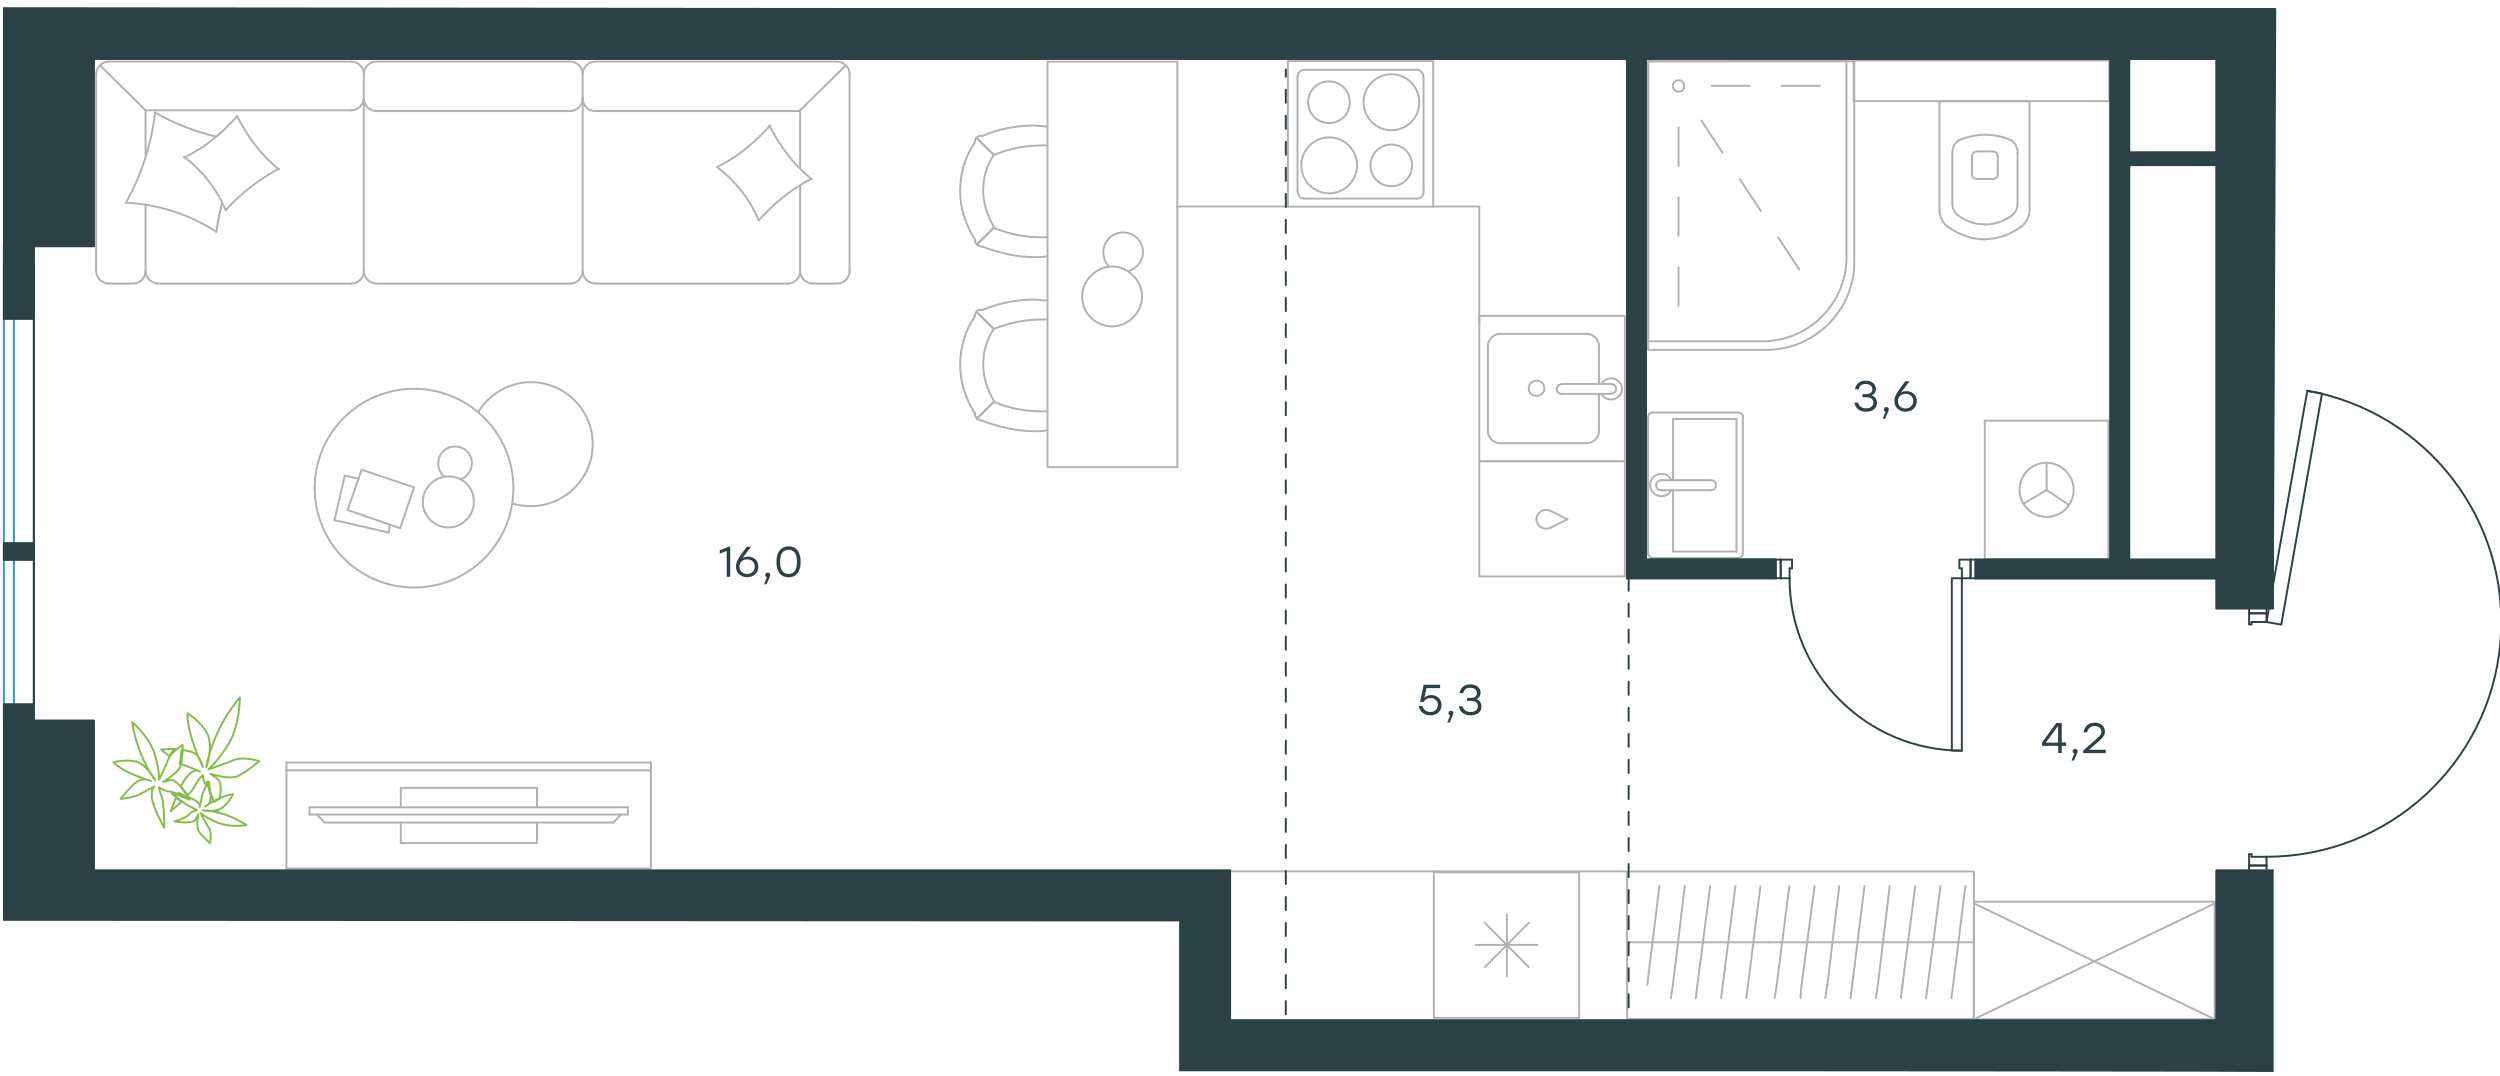 <?xml version="1.0" encoding="utf-8"?>
<!-- Generator: Adobe Illustrator 26.5.0, SVG Export Plug-In . SVG Version: 6.00 Build 0)  -->
<svg version="1.1" id="Слой_1" xmlns="http://www.w3.org/2000/svg" xmlns:xlink="http://www.w3.org/1999/xlink" x="0px" y="0px"
	 viewBox="0 0 1920 826.7" style="enable-background:new 0 0 1920 826.7;" xml:space="preserve">
<style type="text/css">
	.st0{fill:none;stroke:#B2B1B0;stroke-width:1.5;stroke-linecap:round;stroke-linejoin:round;stroke-miterlimit:22.926;}
	.st1{fill:none;stroke:#3996D2;stroke-width:1.5;stroke-linecap:round;stroke-linejoin:round;stroke-miterlimit:22.926;}
	.st2{fill:none;stroke:#2C4146;stroke-width:1.5;stroke-linecap:round;stroke-linejoin:round;stroke-miterlimit:10;}
	.st3{fill:none;stroke:#2C4146;stroke-width:1.5;stroke-linecap:round;stroke-linejoin:round;stroke-miterlimit:22.926;}
	
		.st4{fill:none;stroke:#2C4146;stroke-width:1.5;stroke-linecap:round;stroke-linejoin:round;stroke-miterlimit:22.926;stroke-dasharray:10,10,0,0,0,0;}
	.st5{fill:none;stroke:#84BC4A;stroke-width:1.5;stroke-linecap:round;stroke-linejoin:round;stroke-miterlimit:22.926;}
	.st6{fill:#2C4146;stroke:#2C4146;stroke-width:1.5;stroke-miterlimit:22.926;}
	.st7{fill:#2C4146;}
	.st8{display:none;}
	.st9{display:inline;fill:#2C4146;}
</style>
<rect x="1423.6" y="46.5" class="st0" width="196.3" height="31.2"/>
<g>
	<path class="st0" d="M1424.1,47v154.2c0,37.1-30.4,67.5-67.6,67.5h-90.8V47H1424.1z"/>
	<path class="st0" d="M1418.1,47v150.7c0,35.4-29,64.4-64.4,64.4h-87.8v-215L1418.1,47L1418.1,47z"/>
	<line class="st0" x1="1314.4" y1="65.9" x2="1343.8" y2="65.9"/>
	<line class="st0" x1="1368.2" y1="65.9" x2="1397.7" y2="65.9"/>
	<line class="st0" x1="1289.1" y1="97.8" x2="1289.1" y2="127.3"/>
	<line class="st0" x1="1289.1" y1="151.6" x2="1289.1" y2="181"/>
	<line class="st0" x1="1289.1" y1="205.4" x2="1289.1" y2="234.8"/>
	<line class="st0" x1="1306.7" y1="92.6" x2="1322.9" y2="117.3"/>
	<line class="st0" x1="1336.2" y1="137.6" x2="1352.4" y2="162.1"/>
	<line class="st0" x1="1365.7" y1="182.5" x2="1381.9" y2="207.1"/>
	<path class="st0" d="M1289.1,70.4c-2.5,0-4.4-2.1-4.4-4.4c0-2.5,2.1-4.4,4.4-4.4c2.5,0,4.4,2.1,4.4,4.4
		C1293.6,68.7,1291.6,70.4,1289.1,70.4z"/>
</g>
<line class="st0" x1="1559.3" y1="77.7" x2="1489.5" y2="77.7"/>
<g>
	<line class="st0" x1="1558.7" y1="161" x2="1558.7" y2="77.7"/>
	<line class="st0" x1="1499.4" y1="117.1" x2="1499.4" y2="156.4"/>
	<line class="st0" x1="1549.5" y1="156.4" x2="1549.5" y2="117.1"/>
	<line class="st0" x1="1514.5" y1="119.3" x2="1514.5" y2="133.7"/>
	<line class="st0" x1="1534.3" y1="133.7" x2="1534.3" y2="119.3"/>
	<line class="st0" x1="1530.5" y1="116.3" x2="1518.4" y2="116.3"/>
	<line class="st0" x1="1489.5" y1="77.7" x2="1489.5" y2="161"/>
	<line class="st0" x1="1518.4" y1="137.5" x2="1530.5" y2="137.5"/>
	<path class="st0" d="M1495.6,173.9c8.4,6,18.3,9.9,28.1,9.9c0,0,0,0,0.8,0"/>
	<path class="st0" d="M1518.4,116.3c-2.3,0-3.7,1.5-3.7,3.7"/>
	<path class="st0" d="M1504,108c-3.1,2.3-4.5,5.3-4.5,9.1"/>
	<path class="st0" d="M1514.5,133.7c0,2.3,1.5,3.7,3.7,3.7"/>
	<path class="st0" d="M1504,165.5c6.1,4.5,12.9,6.8,20.5,6.8"/>
	<path class="st0" d="M1530.5,137.5c2.3,0,3.7-1.5,3.7-3.7"/>
	<path class="st0" d="M1534.3,120.1c0-2.3-1.5-3.7-3.7-3.7"/>
	<path class="st0" d="M1549.5,117.1c0-3.7-1.5-6.8-4.5-9.1"/>
	<path class="st0" d="M1544.9,108c-6.1-3.1-13.6-4.5-20.5-4.5s-13.6,1.5-20.5,4.5"/>
	<path class="st0" d="M1544.9,165.5c3.1-2.3,4.5-5.3,4.5-9.1"/>
	<path class="st0" d="M1523.8,183.7L1523.8,183.7c10.7,0,20.5-3.7,28.8-9.9"/>
	<path class="st0" d="M1489.5,161c0,5.3,2.3,9.9,6.1,12.9"/>
	<path class="st0" d="M1552.6,173.9c3.7-3.1,6.1-7.6,6.1-12.9"/>
	<path class="st0" d="M1524.4,172.4L1524.4,172.4c7.6,0,14.4-2.3,20.5-6.8"/>
	<path class="st0" d="M1499.4,156.4c0,3.7,1.5,6.8,4.5,9.1"/>
</g>
<g>
	<line class="st0" x1="1333.6" y1="423.6" x2="1284.9" y2="423.6"/>
	<line class="st0" x1="1284.9" y1="423.6" x2="1284.9" y2="376.5"/>
	<line class="st0" x1="1284.9" y1="368.8" x2="1284.9" y2="321.8"/>
	<line class="st0" x1="1333.6" y1="321.8" x2="1333.6" y2="423.6"/>
	<line class="st0" x1="1284.9" y1="321.8" x2="1333.6" y2="321.8"/>
	<line class="st0" x1="1265.7" y1="320.2" x2="1265.7" y2="425.2"/>
	<line class="st0" x1="1334.7" y1="316.8" x2="1269.5" y2="316.8"/>
	<line class="st0" x1="1338.5" y1="425.2" x2="1338.5" y2="320.2"/>
	<line class="st0" x1="1269.5" y1="428.5" x2="1334.7" y2="428.5"/>
	<path class="st0" d="M1334.7,428.5c2.3,0,3.7-1.3,3.7-3.3"/>
	<path class="st0" d="M1338.6,320.2c0-2-1.5-3.3-3.7-3.3"/>
	<path class="st0" d="M1269.5,316.8c-2.3,0-3.7,1.3-3.7,3.3"/>
	<path class="st0" d="M1265.7,425.2c0,1.3,1.5,3.3,3.7,3.3"/>
	<line class="st0" x1="1314.1" y1="368.8" x2="1276.4" y2="368.8"/>
	<line class="st0" x1="1276.4" y1="376.5" x2="1314.1" y2="376.5"/>
	<path class="st0" d="M1314.1,368.8L1314.1,368.8c2.2,0,3.8,1.7,3.8,3.8c0,2.2-1.7,3.8-3.8,3.8l0,0"/>
	<path class="st0" d="M1283.5,376.5c-1.5,2.9-4.4,4.6-7.6,4.6c-4.7,0-8.6-3.8-8.6-8.6s3.8-8.6,8.6-8.6c3.3,0,6.1,1.8,7.6,4.6"/>
	<path class="st0" d="M1276.4,376.5c-0.2,0-0.4,0.1-0.6,0.1c-2.2,0-3.9-1.8-3.9-3.9c0-2.2,1.8-3.9,3.9-3.9c0.2,0,0.4,0,0.6,0"/>
</g>
<g>
	<line class="st0" x1="1619.2" y1="323.1" x2="1524.3" y2="323.1"/>
	<g>
		<line class="st0" x1="1524.3" y1="429.4" x2="1524.3" y2="323.1"/>
		<line class="st0" x1="1590.7" y1="429.4" x2="1619.2" y2="429.4"/>
		<line class="st0" x1="1524.3" y1="429.4" x2="1619.2" y2="429.4"/>
		<line class="st0" x1="1571.8" y1="376.3" x2="1588.8" y2="387.8"/>
		<line class="st0" x1="1571.8" y1="376.3" x2="1571.8" y2="355.4"/>
		<line class="st0" x1="1571.8" y1="376.3" x2="1553.9" y2="386.9"/>
		<path class="st0" d="M1571.8,355.4c-11.5,0-20.8,9.4-20.8,20.8s9.4,20.8,20.8,20.8c11.5,0,20.8-9.4,20.8-20.8
			C1592.6,365.3,1583.3,355.4,1571.8,355.4z"/>
		<line class="st0" x1="1619.2" y1="429.4" x2="1619.2" y2="323"/>
	</g>
</g>
<g>
	<line class="st0" x1="256.9" y1="399.5" x2="264.8" y2="365.3"/>
	<line class="st0" x1="264.8" y1="365.3" x2="275.5" y2="367.6"/>
	<line class="st0" x1="299.6" y1="402.9" x2="298.4" y2="409"/>
	<line class="st0" x1="298.4" y1="409" x2="256.9" y2="399.5"/>
	<line class="st0" x1="267" y1="391.7" x2="277.7" y2="360.8"/>
	<line class="st0" x1="277.7" y1="360.8" x2="318" y2="374.3"/>
	<line class="st0" x1="318" y1="374.3" x2="307.3" y2="405.7"/>
	<line class="st0" x1="307.3" y1="405.7" x2="267" y2="391.7"/>
	<ellipse class="st0" cx="318" cy="374.9" rx="76.3" ry="76.3"/>
	<path class="st0" d="M344.3,365.9c-10.7,0-19.6,9-19.6,19.6c0,10.7,9,19.6,19.6,19.6c10.7,0,19.6-9,19.6-19.6
		C364,374.3,355.6,365.9,344.3,365.9z"/>
	<path class="st0" d="M341,365.9c-2.8-2.3-4.4-6.2-4.4-10.1c0-7.3,5.6-12.9,12.9-12.9s12.9,5.6,12.9,12.9c0,5.6-3.4,10.1-8.4,12.3"
		/>
	<path class="st0" d="M367.3,316.5c8.4-14,24.1-23,40.3-23c26.3,0,47.6,21.3,47.6,47.6c0,26.3-21.3,47.6-47.6,47.6
		c-4.6,0-9.4-0.5-14-1.9"/>
</g>
<g>
	<g>
		<line class="st0" x1="499.9" y1="591.6" x2="220" y2="591.6"/>
		<polyline class="st0" points="220,585.6 220,667 499.9,667 499.9,585.6 		"/>
		<line class="st0" x1="499.9" y1="585.6" x2="220" y2="585.6"/>
	</g>
	<g>
		<polyline class="st0" points="307.8,631.7 307.8,647.5 412.4,647.5 412.4,631.7 		"/>
		<line class="st0" x1="412.4" y1="620" x2="412.4" y2="605.1"/>
		<line class="st0" x1="412.4" y1="605.1" x2="307.8" y2="605.1"/>
		<line class="st0" x1="307.8" y1="605.1" x2="307.8" y2="620"/>
		<line class="st0" x1="482.2" y1="620" x2="482.2" y2="625.6"/>
		<line class="st0" x1="249.3" y1="631.7" x2="243.3" y2="625.6"/>
		<line class="st0" x1="477" y1="625.6" x2="471" y2="631.7"/>
		<line class="st0" x1="237.7" y1="625.6" x2="482.2" y2="625.6"/>
		<line class="st0" x1="482.2" y1="620" x2="237.7" y2="620"/>
		<line class="st0" x1="237.7" y1="620" x2="237.7" y2="625.6"/>
		<line class="st0" x1="471" y1="631.7" x2="249.3" y2="631.7"/>
	</g>
</g>
<g>
	<line class="st0" x1="73.8" y1="56.8" x2="73.8" y2="208.2"/>
	<line class="st0" x1="288.9" y1="217.8" x2="438" y2="217.8"/>
	<line class="st0" x1="457" y1="217.8" x2="605.1" y2="217.8"/>
	<line class="st0" x1="643" y1="47.3" x2="457" y2="47.3"/>
	<line class="st0" x1="83.4" y1="217.8" x2="102.3" y2="217.8"/>
	<line class="st0" x1="111.8" y1="208.2" x2="111.8" y2="157.2"/>
	<line class="st0" x1="111.8" y1="84.7" x2="269.9" y2="84.7"/>
	<line class="st0" x1="614.5" y1="84.7" x2="614.5" y2="128.9"/>
	<line class="st0" x1="624" y1="217.8" x2="643" y2="217.8"/>
	<line class="st0" x1="652.5" y1="208.2" x2="652.5" y2="56.8"/>
	<line class="st0" x1="77.1" y1="50.5" x2="111.8" y2="84.7"/>
	<line class="st0" x1="614.5" y1="84.7" x2="649.7" y2="50.1"/>
	<line class="st0" x1="279.4" y1="75.8" x2="279.4" y2="56.8"/>
	<line class="st0" x1="447.5" y1="208.2" x2="447.5" y2="75.8"/>
	<line class="st0" x1="279.4" y1="208.2" x2="279.4" y2="75.8"/>
	<line class="st0" x1="447.5" y1="75.8" x2="447.5" y2="56.8"/>
	<line class="st0" x1="121.4" y1="217.8" x2="269.9" y2="217.8"/>
	<line class="st0" x1="269.9" y1="47.3" x2="83.4" y2="47.3"/>
	<line class="st0" x1="288.9" y1="85.3" x2="438" y2="85.3"/>
	<line class="st0" x1="438" y1="47.3" x2="288.9" y2="47.3"/>
	<line class="st0" x1="457" y1="85.3" x2="614.5" y2="85.3"/>
	<line class="st0" x1="614.5" y1="142.3" x2="614.5" y2="208.2"/>
	<line class="st0" x1="111.8" y1="119.4" x2="111.8" y2="84.7"/>
	<path class="st0" d="M83.4,47.3c-5,0-9.5,4.4-9.5,9.5"/>
	<path class="st0" d="M652.5,56.8c0-5-4.4-9.5-9.5-9.5"/>
	<path class="st0" d="M605.1,217.8c5,0,9.5-4.4,9.5-9.5"/>
	<path class="st0" d="M73.8,208.2c0,5,4.4,9.5,9.5,9.5"/>
	<path class="st0" d="M102.3,217.8c5,0,9.5-4.4,9.5-9.5"/>
	<path class="st0" d="M111.8,208.2c0,5,4.4,9.5,9.5,9.5"/>
	<path class="st0" d="M438,217.8c5,0,9.5-4.4,9.5-9.5"/>
	<path class="st0" d="M279.4,208.2c0,5,4.4,9.5,9.5,9.5"/>
	<path class="st0" d="M269.9,217.8c5,0,9.5-4.4,9.5-9.5"/>
	<path class="st0" d="M614.5,208.2c0,5,4.4,9.5,9.5,9.5"/>
	<path class="st0" d="M643,217.8c5,0,9.5-4.4,9.5-9.5"/>
	<path class="st0" d="M269.9,84.7c5,0,9.5-4.4,9.5-9.5"/>
	<path class="st0" d="M279.4,56.8c0-5-4.4-9.5-9.5-9.5"/>
	<path class="st0" d="M279.4,75.8c0,5,4.4,9.5,9.5,9.5"/>
	<path class="st0" d="M288.9,47.3c-5,0-9.5,4.4-9.5,9.5"/>
	<path class="st0" d="M438,85.3c5,0,9.5-4.7,9.5-10.1"/>
	<path class="st0" d="M447.5,56.8c0-5-4.4-9.5-9.5-9.5"/>
	<path class="st0" d="M447.5,75.8c0,5,4.4,9.5,9.5,9.5"/>
	<path class="st0" d="M457,47.3c-5,0-9.5,4.4-9.5,9.5"/>
	<path class="st0" d="M623.4,137.3c-15.7,7.8-29,19-40.7,31.9"/>
	<path class="st0" d="M582.7,169.2c-6.7-16.2-17.9-30.2-31.9-40.8"/>
	<path class="st0" d="M550.8,128.3c15.7-7.8,29-19,40.7-31.9"/>
	<path class="st0" d="M591,96.5c7.8,15.7,18.4,29.6,31.9,40.8"/>
	<path class="st0" d="M214,129.5c-15.1,8.4-29,19-40.7,31.9"/>
	<path class="st0" d="M173.3,161.3c-6.7-16.2-17.9-30.2-31.9-40.8"/>
	<path class="st0" d="M141.4,121.1c15.7-7.8,29-18.4,40.7-31.9"/>
	<path class="st0" d="M182.2,89.3c7.8,15.7,18.4,29.6,31.9,40.8"/>
	<path class="st0" d="M170.5,155.7c-1.7,7.3-3.4,15.1-4.4,22.4"/>
	<path class="st0" d="M166.1,178c-20.7-13.4-44.7-21.2-69.3-22.3"/>
	<path class="st0" d="M96.8,155.7c11.7-21.2,19.5-44.7,22.3-69.3"/>
	<path class="st0" d="M119.1,86.4c14.5,8.4,30.2,14.5,46.4,18.4"/>
	<path class="st0" d="M447.5,208.2c0,5,4.4,9.5,9.5,9.5"/>
</g>
<g>
	<line class="st0" x1="1212.8" y1="669.9" x2="1212.8" y2="781.7"/>
	<line class="st0" x1="1157.3" y1="702.2" x2="1157.3" y2="749.9"/>
	<line class="st0" x1="1140.4" y1="742.7" x2="1174.1" y2="708.8"/>
	<line class="st0" x1="1140.4" y1="708.8" x2="1174.1" y2="742.7"/>
	<line class="st0" x1="1133.3" y1="725.7" x2="1180.7" y2="725.7"/>
	<line class="st0" x1="1212.8" y1="781.7" x2="1101.2" y2="781.7"/>
	<line class="st0" x1="1101.2" y1="669.9" x2="1101.2" y2="781.7"/>
	<line class="st0" x1="1212.8" y1="669.9" x2="1101.2" y2="669.9"/>
</g>
<g>
	<rect x="1136.1" y="242.6" class="st0" width="111.8" height="111.6"/>
	<line class="st0" x1="1199.4" y1="302.5" x2="1236.8" y2="302.5"/>
	<line class="st0" x1="1228" y1="294.9" x2="1228" y2="265.6"/>
	<line class="st0" x1="1142.7" y1="265.6" x2="1142.7" y2="331.2"/>
	<line class="st0" x1="1228" y1="331.2" x2="1228" y2="302.5"/>
	<line class="st0" x1="1152" y1="340.4" x2="1218.6" y2="340.4"/>
	<line class="st0" x1="1236.8" y1="294.9" x2="1199.4" y2="294.9"/>
	<line class="st0" x1="1218.6" y1="256.4" x2="1152" y2="256.4"/>
	<path class="st0" d="M1199.4,302.5L1199.4,302.5c-2.2,0-3.8-1.6-3.8-3.7c0-2.2,1.7-3.7,3.8-3.7"/>
	<path class="st0" d="M1218.6,256.4c4.9,0,9.4,4.3,9.4,9.2"/>
	<path class="st0" d="M1229.7,294.9c1.7-2.7,4.4-4.3,7.7-4.3c4.4,0,8.3,3.7,8.3,8.1s-3.8,8.1-8.3,8.1c-3.3,0-6-1.6-7.7-4.3"/>
	<path class="st0" d="M1152,340.4c-4.9,0-9.4-4.3-9.4-9.2"/>
	<path class="st0" d="M1228,331.2c0,4.8-4.4,9.2-9.4,9.2"/>
	<path class="st0" d="M1142.7,265.6c0-4.8,4.4-9.2,9.4-9.2"/>
	<path class="st0" d="M1236.8,294.9h0.6c2.2,0,3.8,1.6,3.8,3.7c0,2.2-1.7,3.7-3.8,3.7h-0.6"/>
	<path class="st0" d="M1180.1,304.1c3.3,0,6-2.7,6-5.9c0-3.3-2.8-5.9-6-5.9c-3.4,0-6,2.7-6,5.9
		C1174,301.9,1176.8,304.1,1180.1,304.1z"/>
</g>
<g>
	<path class="st0" d="M1036.6,78.5c0-8.9-7.1-16-16-16c-8.8,0-16,7.2-16,16c0,8.9,7.1,16,16,16S1036.6,87.9,1036.6,78.5z"/>
	<path class="st0" d="M1042.2,127c0-11.6-9.4-21.5-21.4-21.5c-11.5,0-21.4,9.4-21.4,21.5c0,11.6,9.4,21.5,21.4,21.5
		C1032.3,148.6,1042.2,138.7,1042.2,127z"/>
	<path class="st0" d="M1084.5,127c0-8.9-7.1-16-16-16c-8.8,0-16,7.2-16,16c0,8.9,7.1,16,16,16C1077.4,143.1,1084.5,135.9,1084.5,127
		z"/>
	<path class="st0" d="M1090,78.5c0-11.6-9.4-21.5-21.4-21.5c-11.5,0-21.4,9.4-21.4,21.5c0,11.6,9.4,21.5,21.4,21.5
		S1090,90.6,1090,78.5z"/>
	<line class="st0" x1="996.5" y1="147" x2="996.5" y2="59.2"/>
	<line class="st0" x1="1088.3" y1="152.5" x2="1001.5" y2="152.5"/>
	<line class="st0" x1="1093.3" y1="59.2" x2="1093.3" y2="147"/>
	<line class="st0" x1="1001.5" y1="53.6" x2="1088.3" y2="53.6"/>
	<path class="st0" d="M1093.3,147L1093.3,147c0,3.4-2.2,5.5-4.9,5.5"/>
	<path class="st0" d="M996.5,59.2L996.5,59.2c0-3.4,2.2-5.5,4.9-5.5"/>
	<path class="st0" d="M1001.5,152.5L1001.5,152.5c-2.8,0-4.9-2.8-4.9-5.5"/>
	<path class="st0" d="M1088.3,53.6L1088.3,53.6c2.8,0,4.9,2.8,4.9,5.5"/>
	<rect x="989.1" y="46.9" class="st0" width="111.6" height="111.8"/>
</g>
<g>
	<line class="st0" x1="1249.7" y1="723.7" x2="1358.5" y2="723.7"/>
	<line class="st0" x1="1341.2" y1="766.6" x2="1342.5" y2="756.4"/>
	<line class="st0" x1="1342.5" y1="756.4" x2="1352" y2="680.6"/>
	<line class="st0" x1="1321.8" y1="766.6" x2="1323.1" y2="756.4"/>
	<line class="st0" x1="1323.1" y1="756.4" x2="1332.8" y2="680.6"/>
	<line class="st0" x1="1302.4" y1="766.6" x2="1303.6" y2="756.4"/>
	<line class="st0" x1="1303.6" y1="756.4" x2="1313.4" y2="680.6"/>
	<line class="st0" x1="1283.2" y1="766.6" x2="1284.8" y2="756.4"/>
	<line class="st0" x1="1284.8" y1="756.4" x2="1293.9" y2="680.6"/>
	<line class="st0" x1="1265.1" y1="756.4" x2="1274.4" y2="680.6"/>
	<rect x="1249.6" y="669.3" class="st0" width="266.4" height="113.2"/>
	<line class="st0" x1="1358.5" y1="723.7" x2="1515.9" y2="723.7"/>
	<line class="st0" x1="1498.7" y1="766.6" x2="1500" y2="756.4"/>
	<line class="st0" x1="1500" y1="756.4" x2="1509.4" y2="680.6"/>
	<line class="st0" x1="1479.2" y1="766.6" x2="1480.5" y2="756.4"/>
	<line class="st0" x1="1480.5" y1="756.4" x2="1490.3" y2="680.6"/>
	<line class="st0" x1="1459.8" y1="766.6" x2="1461.1" y2="756.4"/>
	<line class="st0" x1="1461.1" y1="756.4" x2="1470.9" y2="680.6"/>
	<line class="st0" x1="1440.7" y1="766.6" x2="1442.2" y2="756.4"/>
	<line class="st0" x1="1442.2" y1="756.4" x2="1451.3" y2="680.6"/>
	<line class="st0" x1="1421.2" y1="766.6" x2="1422.5" y2="756.4"/>
	<line class="st0" x1="1422.5" y1="756.4" x2="1431.9" y2="680.6"/>
	<line class="st0" x1="1401.8" y1="766.6" x2="1403.4" y2="756.4"/>
	<line class="st0" x1="1403.4" y1="756.4" x2="1412.5" y2="680.6"/>
	<line class="st0" x1="1382.7" y1="766.6" x2="1383.6" y2="756.4"/>
	<line class="st0" x1="1383.6" y1="756.4" x2="1393.6" y2="680.6"/>
	<line class="st0" x1="1364.5" y1="756.4" x2="1374.2" y2="680.6"/>
	<line class="st0" x1="1362.9" y1="766.6" x2="1364.5" y2="756.4"/>
</g>
<g>
	<rect x="1515.9" y="692.5" class="st0" width="184.9" height="90.3"/>
	<line class="st0" x1="1515.9" y1="782.8" x2="1700.9" y2="693.8"/>
	<line class="st0" x1="1515.9" y1="693.8" x2="1700.9" y2="782.8"/>
</g>
<line class="st0" x1="944.9" y1="669.2" x2="1101.3" y2="669.2"/>
<line class="st0" x1="1101.2" y1="669.2" x2="1248.3" y2="669.2"/>
<g>
	<rect x="804.5" y="47.4" class="st0" width="99.7" height="311.4"/>
	<path class="st0" d="M763.2,252.7c-5.6,8.1-8.1,17.8-8.1,27.5s3.3,19.4,8.1,27.5"/>
	<path class="st0" d="M804.5,230.9c-3.3,0-6.5-0.8-9.8-0.8c-13.8,0-27.5,2.5-40.4,8.1"/>
	<path class="st0" d="M754.3,323.1c12.9,4.8,26.7,8.1,40.4,8.1c3.3,0,6.5,0,9.8-0.8"/>
	<path class="st0" d="M804.5,245.4c-1.6,0-3.3,0-4.8,0c-12.1,0-25.1,2.5-36.4,7.3"/>
	<path class="st0" d="M763.2,308.6c11.3,4.8,23.5,7.3,36.4,7.3c1.6,0,3.3,0,4.8,0"/>
	<path class="st0" d="M748.7,243c-7.3,10.6-11.3,23.5-11.3,37.2c0,12.9,4,25.8,11.3,37.2"/>
	<line class="st0" x1="763.2" y1="252.7" x2="750.2" y2="239.8"/>
	<line class="st0" x1="763.2" y1="308.6" x2="750.2" y2="321.5"/>
	<line class="st0" x1="763.2" y1="252.7" x2="750.2" y2="239.8"/>
	<line class="st0" x1="763.2" y1="308.6" x2="750.2" y2="321.5"/>
	<path class="st0" d="M748.7,317.4c0,3.3,2.5,5.6,5.6,5.6"/>
	<path class="st0" d="M754.3,238.1c-3.3-0.6-5.6,1.6-5.6,4.8"/>
	<path class="st0" d="M763.2,119c-5.6,8.1-8.1,17.8-8.1,27.5s3.3,19.4,8.1,27.5"/>
	<path class="st0" d="M804.5,97.2c-3.3,0-6.5-0.8-9.8-0.8c-13.8,0-27.5,2.5-40.4,8.1"/>
	<path class="st0" d="M754.3,189.4c12.9,4.8,26.7,8.1,40.4,8.1c3.3,0,6.5,0,9.8-0.8"/>
	<path class="st0" d="M804.5,111.7c-1.6,0-3.3,0-4.8,0c-12.1,0-25.1,2.5-36.4,7.3"/>
	<path class="st0" d="M763.2,174.9c11.3,4.8,23.5,7.3,36.4,7.3c1.6,0,3.3,0,4.8,0"/>
	<path class="st0" d="M748.7,109.4c-7.3,10.6-11.3,23.5-11.3,37.2c0,12.9,4,25.8,11.3,37.2"/>
	<line class="st0" x1="763.2" y1="119" x2="750.2" y2="106.1"/>
	<line class="st0" x1="763.2" y1="174.9" x2="750.2" y2="187.8"/>
	<line class="st0" x1="763.2" y1="119" x2="750.2" y2="106.1"/>
	<line class="st0" x1="763.2" y1="174.9" x2="750.2" y2="187.8"/>
	<path class="st0" d="M748.7,183.8c0,3.3,2.5,5.6,5.6,5.6"/>
	<path class="st0" d="M754.3,104.4c-3.3-0.6-5.6,1.6-5.6,4.8"/>
	<path class="st0" d="M854.1,250.7c12.3,0,23-10.7,23-23s-10.7-23-23-23s-23,10.7-23,23C831,240.6,841.7,250.7,854.1,250.7z"/>
	<path class="st0" d="M851.8,204.8c-2.8-2.8-4.4-6.7-4.4-11.2c0-8.4,6.7-15.1,15.2-15.1c8.4,0,15.2,6.7,15.2,15.1
		c0,6.7-4.5,12.3-10.7,14.6"/>
</g>
<line class="st0" x1="1136.1" y1="247.3" x2="1136.1" y2="158.9"/>
<line class="st0" x1="1100.7" y1="158.6" x2="1136.1" y2="158.6"/>
<line class="st0" x1="989.1" y1="158.6" x2="903.8" y2="158.6"/>
<g>
	<rect x="1136.1" y="354.2" class="st0" width="111.8" height="88.5"/>
	<g>
		<line class="st0" x1="1203.7" y1="398.8" x2="1190.5" y2="392.2"/>
		<line class="st0" x1="1190.5" y1="405.4" x2="1203.7" y2="398.8"/>
		<path class="st0" d="M1190.5,405.4c-1.1,0.6-2.2,0.6-3.3,0.6c-3.8,0-7.2-3.4-7.2-7.2"/>
		<path class="st0" d="M1190.5,392.2c-1.1-0.6-2.2-0.6-3.3-0.6c-3.8,0-7.2,3.4-7.2,7.2"/>
	</g>
</g>
<g>
	<g>
		<line class="st1" x1="10.7" y1="201.5" x2="10.7" y2="541"/>
	</g>
	<g>
		<line class="st1" x1="3" y1="201.5" x2="3" y2="541"/>
	</g>
</g>
<line class="st2" x1="1367.6" y1="444.1" x2="1363.8" y2="444.1"/>
<polyline class="st2" points="1517.3,444.1 1513.4,444.1 1506.7,444.1 "/>
<line class="st2" x1="1374.4" y1="444.1" x2="1367.6" y2="444.1"/>
<path class="st2" d="M1374.4,444.2c0,73.1,59.2,132.3,132.3,132.3"/>
<line class="st2" x1="1367.6" y1="429.8" x2="1376.3" y2="429.8"/>
<line class="st2" x1="1513.4" y1="429.8" x2="1517.3" y2="429.8"/>
<line class="st2" x1="1506.7" y1="444.1" x2="1506.7" y2="436.5"/>
<polyline class="st2" points="1513.4,429.8 1504.8,429.8 1504.8,436.5 1506.7,436.5 "/>
<line class="st2" x1="1374.4" y1="436.5" x2="1376.3" y2="436.5"/>
<line class="st2" x1="1363.8" y1="429.8" x2="1367.6" y2="429.8"/>
<line class="st2" x1="1374.4" y1="444.1" x2="1374.4" y2="436.5"/>
<line class="st2" x1="1376.3" y1="436.5" x2="1376.3" y2="429.8"/>
<line class="st2" x1="1513.4" y1="444.1" x2="1513.4" y2="429.8"/>
<line class="st2" x1="1367.6" y1="444.1" x2="1367.6" y2="429.8"/>
<line class="st2" x1="1513.4" y1="444.1" x2="1513.4" y2="429.8"/>
<line class="st2" x1="1367.6" y1="444.1" x2="1367.6" y2="429.8"/>
<polygon class="st2" points="1506.7,576.5 1499,576.5 1499,534.4 1499,444.1 1506.7,444.1 1506.7,486.4 "/>
<line class="st2" x1="1740.7" y1="664.7" x2="1740.7" y2="668.6"/>
<polyline class="st2" points="1740.7,467.2 1740.7,471 1740.7,477.7 "/>
<line class="st2" x1="1740.7" y1="658" x2="1740.7" y2="664.7"/>
<path class="st2" d="M1740.7,658c93.5,0,171.5-71.4,179.6-164.6c8.1-93.1-56.2-177-148.3-193.3"/>
<line class="st2" x1="1727.3" y1="664.7" x2="1727.3" y2="656.1"/>
<line class="st2" x1="1727.3" y1="471" x2="1727.3" y2="467.2"/>
<line class="st2" x1="1740.7" y1="477.7" x2="1729.2" y2="477.7"/>
<polyline class="st2" points="1727.3,471 1727.3,479.6 1729.2,479.6 1729.2,477.7 "/>
<line class="st2" x1="1729.2" y1="658" x2="1729.2" y2="656.1"/>
<line class="st2" x1="1727.3" y1="668.6" x2="1727.3" y2="664.7"/>
<line class="st2" x1="1740.7" y1="658" x2="1729.2" y2="658"/>
<line class="st2" x1="1729.2" y1="656.1" x2="1727.3" y2="656.1"/>
<line class="st2" x1="1740.7" y1="471" x2="1727.3" y2="471"/>
<line class="st2" x1="1740.7" y1="664.7" x2="1727.3" y2="664.7"/>
<line class="st2" x1="1740.7" y1="471" x2="1727.3" y2="471"/>
<line class="st2" x1="1740.7" y1="664.7" x2="1727.3" y2="664.7"/>
<line class="st2" x1="1740.7" y1="477.7" x2="1742.5" y2="467.2"/>
<line class="st2" x1="1745.5" y1="450.5" x2="1748" y2="436.2"/>
<polyline class="st2" points="1748,436.2 1772,300.2 1783.3,302.2 1776,343.6 1752,479.7 1740.7,477.7 "/>
<path class="st2" d="M1745.5,668.6h-4.8h-38.4v115.1h-230.2H944.7V707v-38.4h-77.6H676.2H235.5H72V553.5H33.7H26H12.6H3 M944.7,45.2
	h164.9h140v398.9h14.4h99.7v-14.4H1264V45.2h208.1h148.7v56.1v328.5h-55.6h-48v14.4h48h137.1v23h38.4h4.8V35.6 M3,189.1h9.6h21.1H72
	V45.2h5.6h598.6h268.5 M1702.3,45.2v56.1v15.8h-67.1V45.2H1702.3z M1635.2,429.8v-303h67.1v303H1635.2z"/>
<line class="st3" x1="26" y1="201.5" x2="26" y2="541"/>
<line class="st3" x1="26" y1="201.5" x2="26" y2="541"/>
<rect x="3" y="189.1" class="st3" width="23" height="55.6"/>
<rect x="3" y="541" class="st3" width="23" height="12.5"/>
<rect x="3" y="417.3" class="st3" width="23" height="12.5"/>
<line class="st2" x1="1734.7" y1="452.2" x2="1737.2" y2="438"/>
<line class="st4" x1="1250.8" y1="443.6" x2="1250.8" y2="778.9"/>
<g>
	<g>
		<path class="st5" d="M160,590.9c0,0,7-5.6,15.7-19.8c8.6-14.2,8.5-35.3,8.5-35.3s-9.6,10.5-17.1,26.7c-7.5,16.3-8.6,26.7-8.6,26.7
			s5.6-16.1,0.7-25.7c-5.1-9.6-15.2-15.7-15.2-15.7s-0.4,6.6,2.6,17.1c2.9,10.5,9.1,24.2,9.1,24.2s-1.9-9.6-8.5-11.6
			c-1.9-0.4-4.9-1.4-7.8-1.4c-0.4,2.9-0.4,7.5-1.4,10.5c0.4,0.4,1.4,0.4,1.4,0.4c7,2.2,14.2,5.6,14.2,5.6s-3.5-3.5-9.6,3.5
			c-1.9,1.9-3.5,4.9-5.1,7.8c1.9,2.2,4,5.1,5.1,7c2.9-2.9,5.6-6.3,6.3-8.5c3.5-6.3,5.6-7,5.6-7s-0.4,2.9,1.9,7
			c0.7-1.4,1.4-1.9,1.4-1.9s0.4,2.6,1.4,6.3c1.4,2.6,2.6,5.6,3.5,9.1c1.4-0.7,2.6-1.4,4.1-2.2l0.4-0.4c1.4-6.3,1.4-12.6-1.4-15
			l-5.6-4.1c0,0,14.8,4.9,20.8,1.9c6.3-2.6,16.7-11.6,16.7-11.6s-13.1-4.1-20.5-0.4C171.3,587.2,160,590.9,160,590.9z M134.8,575.2
			c-5.6,0-11,0.4-11,0.4s2.6,2.6,6.3,5.1C131.3,578.3,132.5,576.7,134.8,575.2z M137.2,608.9c-0.4,0.4-0.4,1.4-0.7,1.9
			c1.9,0.4,4.1,1.4,6.3,1.9l0.4-0.4C142,611,139.5,609.7,137.2,608.9z M135.1,612.6c-2.2,5.6-4,10.5-4,10.5s4-3.5,8.5-7.5
			C138.1,614.8,136.4,613.6,135.1,612.6z M166.2,622.7c0,0.4,0.4,1.4,0.4,1.4h0.4c0-0.4,0.4-0.7,0.4-1.9
			C166.6,622.7,166.6,622.7,166.2,622.7z"/>
		<path class="st5" d="M122.2,598.7c0,0,0.4-7-3.5-19.8c-4.1-13.1-17.1-24.3-17.1-24.3s1.4,12.2,7,25.3s10.5,19.2,10.5,19.2
			s-5.6-11.2-14.2-14.1c-8.6-2.2-17.8,0.4-17.8,0.4s3.5,4,11.6,7.8c8.5,4,17.1,6.6,17.1,6.6s-4.1-2.6-9.1-0.4
			c-5.1,2.6-14.1,14.1-14.1,14.1s10.5-0.7,15.7-4c5.1-2.9,10.5-5.6,10.5-5.6s-2.9,0.4-2.2,8.5c0.7,7.8,9.6,23.4,9.6,23.4
			s0-18.5-1.9-23.4c-1.9-5.1-2.2-7.8-2.2-7.8s3.5,2.9,9.1,3.5c4.1,0.4,9.6,4,13.1,5.6c0.4,0.4,1.4,0.4,1.4,0.4
			c-1.9-2.9-9.6-16.1-14.8-15l-5.6,1.4c0,0,11.2-6.6,13.1-11.6c1.9-5.1,1.9-16.7,1.9-16.7s-9.6,5.6-11.6,12.2
			C126.4,590.6,122.2,598.7,122.2,598.7z"/>
		<path class="st5" d="M154,624.3c0,0,3.5,3.5,13.1,7.5s22.3,1.9,22.3,1.9s-7.5-5.1-17.6-8.5c-10.5-2.9-16.1-2.9-16.1-2.9
			s9.1,2.2,14.8-1.9c5.6-4,8.5-10.5,8.5-10.5s-4,0.4-9.8,2.9c-6.3,2.6-11.6,6.6-11.6,6.6s3.5-1.4,4.1-5.1s-1.4-14.2-1.4-14.2
			s-4.1,6.6-5.1,11c-0.7,4.1-1.9,8.6-1.9,8.6s1.4-1.9-3.5-5.1c-4.9-3.3-17.8-5.1-17.8-5.1s10.5,8.6,14.2,10.1s5.1,2.6,5.1,2.6
			s-3.5,0.4-6.3,3.5c-2.9,2.9-11,5.1-11,5.1s14.1,2.6,16.1-1.4l2.2-4c0,0-1.9,9.6,0.4,13.1c2.2,3.5,8.6,9.1,8.6,9.1
			s1.9-8.5-1.4-12.6C157.1,630.6,154,624.3,154,624.3z"/>
	</g>
</g>
<line class="st4" x1="987.5" y1="778.9" x2="987.5" y2="53.4"/>
<g>
	<path class="st6" d="M1746.4,6.9h-274.3h-95.9h-14.4h-65.2h-14.4h-67.1h-9.6h-95.9h-14.4H1009h-14.4h-4.3h-45.5H676.2L3,6.3V189
		h9.6h21.1H72V45.2h5.6h598.6h268.5h164.9h140v398.9h14.4h99.7v-14.4H1264V45.2h208.1h148.7v56.1v328.5h-55.6h-48v14.4h48h137.1v23
		h38.4h4.8L1747.4,7L1746.4,6.9z M1635.2,45.2h67.1v56.1v15.8h-67.1V45.2z M1702.3,429.8h-67.1v-303h67.1V429.8z"/>
	<rect x="3" y="189.1" class="st6" width="23" height="55.6"/>
	<rect x="3" y="417.3" class="st6" width="23" height="12.5"/>
	<path class="st6" d="M1702.3,668.6v115.1h-230.2H944.7V707v-38.4h-77.6H676.2H235.5H72V553.5H33.7H26l0,0V541H3v12.5l0,0v152.9
		l864.1,0.5h39.2v76.7V822h91.1h306.9h14.4h57.5h14.4c0,0,340.5,0.2,354.8,0.5V668.6h-4.8H1702.3z"/>
</g>
<g>
	<path class="st7" d="M560.8,419.9V443h-2.7v-19.9l-5.3,2.1v-2.7l6.8-2.6H560.8z"/>
	<path class="st7" d="M582.4,435.1c0,5-3.8,8.2-8.6,8.2c-4.7,0-8.6-3.1-8.6-8.3c0-4,2.4-7.2,8.4-15.1h3.2l-6.6,8.8
		c1.2-0.7,2.6-1.2,4.3-1.2C578.7,427.5,582.4,430.2,582.4,435.1z M579.7,435.1c0-3.5-2.6-5.5-5.9-5.5c-3.4,0-5.9,2.1-5.9,5.6
		s2.6,5.6,5.8,5.6C577.1,440.8,579.7,438.5,579.7,435.1z"/>
	<path class="st7" d="M588.7,448.7h-1.9l2.2-5.4c-0.8-0.2-1.3-0.9-1.3-1.7c0-1.1,0.8-1.9,1.9-1.9c0.8,0,1.9,0.4,1.9,1.9
		C591.5,442.1,591.4,442.9,588.7,448.7z"/>
	<path class="st7" d="M614.9,431.5c0,7.6-3.4,11.9-9.3,11.9c-5.8,0-9.3-4.3-9.3-11.9s3.5-11.9,9.3-11.9
		C611.5,419.5,614.9,423.9,614.9,431.5z M612.1,431.5c0-6.6-2.6-9.3-6.5-9.3s-6.5,2.7-6.5,9.3s2.6,9.3,6.5,9.3
		S612.1,438.1,612.1,431.5z"/>
</g>
<g>
	<path class="st7" d="M1107.1,541.4c0,4.7-3.7,8-8.4,8c-4.4,0-8.3-2.4-9-7.2h2.8c0.7,3,3.1,4.6,6.2,4.6c3.3,0,5.6-2.3,5.6-5.4
		c0-3.2-2.4-5.3-5.6-5.3c-2.6,0-4.4,1.2-5.5,3h-2.6l2.8-13.2h12.6v2.6h-10.5l-1.5,7.2c1.3-1.2,3-1.9,5.3-1.9
		C1103.5,533.9,1107.1,536.8,1107.1,541.4z"/>
	<path class="st7" d="M1113.4,554.8h-1.9l2.2-5.4c-0.8-0.2-1.3-0.9-1.3-1.7c0-1.1,0.8-1.9,1.9-1.9c0.8,0,1.9,0.4,1.9,1.9
		C1116.1,548.2,1116,549,1113.4,554.8z"/>
	<path class="st7" d="M1137.8,542.6c0,4.2-3.4,6.8-8.3,6.8c-4.5,0-8.4-2.2-9-7h2.8c0.7,3.1,3.2,4.4,6.2,4.4c3.4,0,5.5-1.7,5.5-4.4
		c0-2.3-1.4-4.1-5.1-4.1h-3.2V536h2.4c3.5,0,5.2-1.3,5.2-3.6c0-2.6-2.1-4.2-5.1-4.2c-2.8,0-4.7,1-5.5,4.1h-2.8
		c0.9-4.7,4.2-6.7,8.4-6.7c4.4,0,7.8,2.6,7.8,6.4c0,2.2-1.2,4.1-3.3,4.9C1136.2,537.7,1137.8,539.8,1137.8,542.6z"/>
</g>
<g>
	<path class="st7" d="M1586.8,572.8h-3.4v5.5h-2.7v-5.5h-12.4v-2.6l11-15h4.1v15h3.4V572.8z M1580.6,570.3v-12.4h-0.3l-9.1,12.4
		H1580.6z"/>
	<path class="st7" d="M1592.8,584.1h-1.9l2.2-5.4c-0.8-0.2-1.3-0.9-1.3-1.7c0-1.1,0.8-1.9,1.9-1.9c0.8,0,1.9,0.4,1.9,1.9
		C1595.5,577.5,1595.4,578.3,1592.8,584.1z"/>
	<path class="st7" d="M1617.2,578.4h-17.3v-2l6.7-5.8c5.6-4.9,7.3-6.3,7.3-8.7c0-2.5-2-4.3-5.2-4.3c-3.3,0-5.1,1.9-5.8,4.9h-2.8
		c0.7-4.6,4-7.5,8.7-7.5s7.8,3,7.8,6.8c0,3.4-2.4,5.5-7.8,10.2l-4.4,3.8h12.8L1617.2,578.4L1617.2,578.4z"/>
</g>
<g class="st8">
	<path class="st9" d="M1442.5,309.4c0,4.2-3.4,6.8-8.3,6.8c-4.5,0-8.3-2.2-9-7h2.8c0.7,3.1,3.2,4.4,6.2,4.4c3.4,0,5.5-1.7,5.5-4.4
		c0-2.3-1.4-4.1-5.1-4.1h-3.2v-2.4h2.4c3.5,0,5.2-1.3,5.2-3.6c0-2.6-2.1-4.2-5.1-4.2c-2.8,0-4.7,1-5.5,4.1h-2.8
		c0.9-4.7,4.2-6.7,8.3-6.7c4.4,0,7.8,2.6,7.8,6.4c0,2.2-1.2,4.1-3.3,4.9C1441,304.6,1442.5,306.6,1442.5,309.4z"/>
	<path class="st9" d="M1448.8,321.6h-1.9l2.2-5.4c-0.8-0.2-1.3-0.9-1.3-1.7c0-1.1,0.8-1.9,1.9-1.9c0.8,0,1.9,0.4,1.9,1.9
		C1451.6,315,1451.5,315.8,1448.8,321.6z"/>
	<path class="st9" d="M1471.3,292.8v2.1l-10.4,21h-3.1l10.2-20.5h-12.5v-2.6H1471.3z"/>
</g>
<g>
	<path class="st7" d="M1441.5,309.4c0,4.2-3.4,6.8-8.3,6.8c-4.5,0-8.3-2.2-9-7h2.8c0.7,3.1,3.2,4.4,6.2,4.4c3.4,0,5.5-1.7,5.5-4.4
		c0-2.3-1.4-4.1-5.1-4.1h-3.2v-2.4h2.4c3.5,0,5.2-1.3,5.2-3.6c0-2.6-2.1-4.2-5.1-4.2c-2.8,0-4.7,1-5.5,4.1h-2.8
		c0.9-4.7,4.2-6.7,8.3-6.7c4.4,0,7.8,2.6,7.8,6.4c0,2.2-1.2,4.1-3.3,4.9C1440,304.6,1441.5,306.6,1441.5,309.4z"/>
	<path class="st7" d="M1447.8,321.6h-1.9l2.2-5.4c-0.8-0.2-1.3-0.9-1.3-1.7c0-1.1,0.8-1.9,1.9-1.9c0.8,0,1.9,0.4,1.9,1.9
		C1450.5,315,1450.4,315.8,1447.8,321.6z"/>
	<path class="st7" d="M1472.1,308c0,5-3.8,8.2-8.6,8.2c-4.7,0-8.6-3.1-8.6-8.3c0-4,2.4-7.2,8.4-15.1h3.2l-6.6,8.8
		c1.2-0.7,2.6-1.2,4.3-1.2C1468.4,300.4,1472.1,303.1,1472.1,308z M1469.4,308c0-3.5-2.6-5.5-5.9-5.5c-3.4,0-5.9,2.1-5.9,5.6
		s2.6,5.6,5.8,5.6C1466.8,313.7,1469.4,311.4,1469.4,308z"/>
</g>
</svg>
